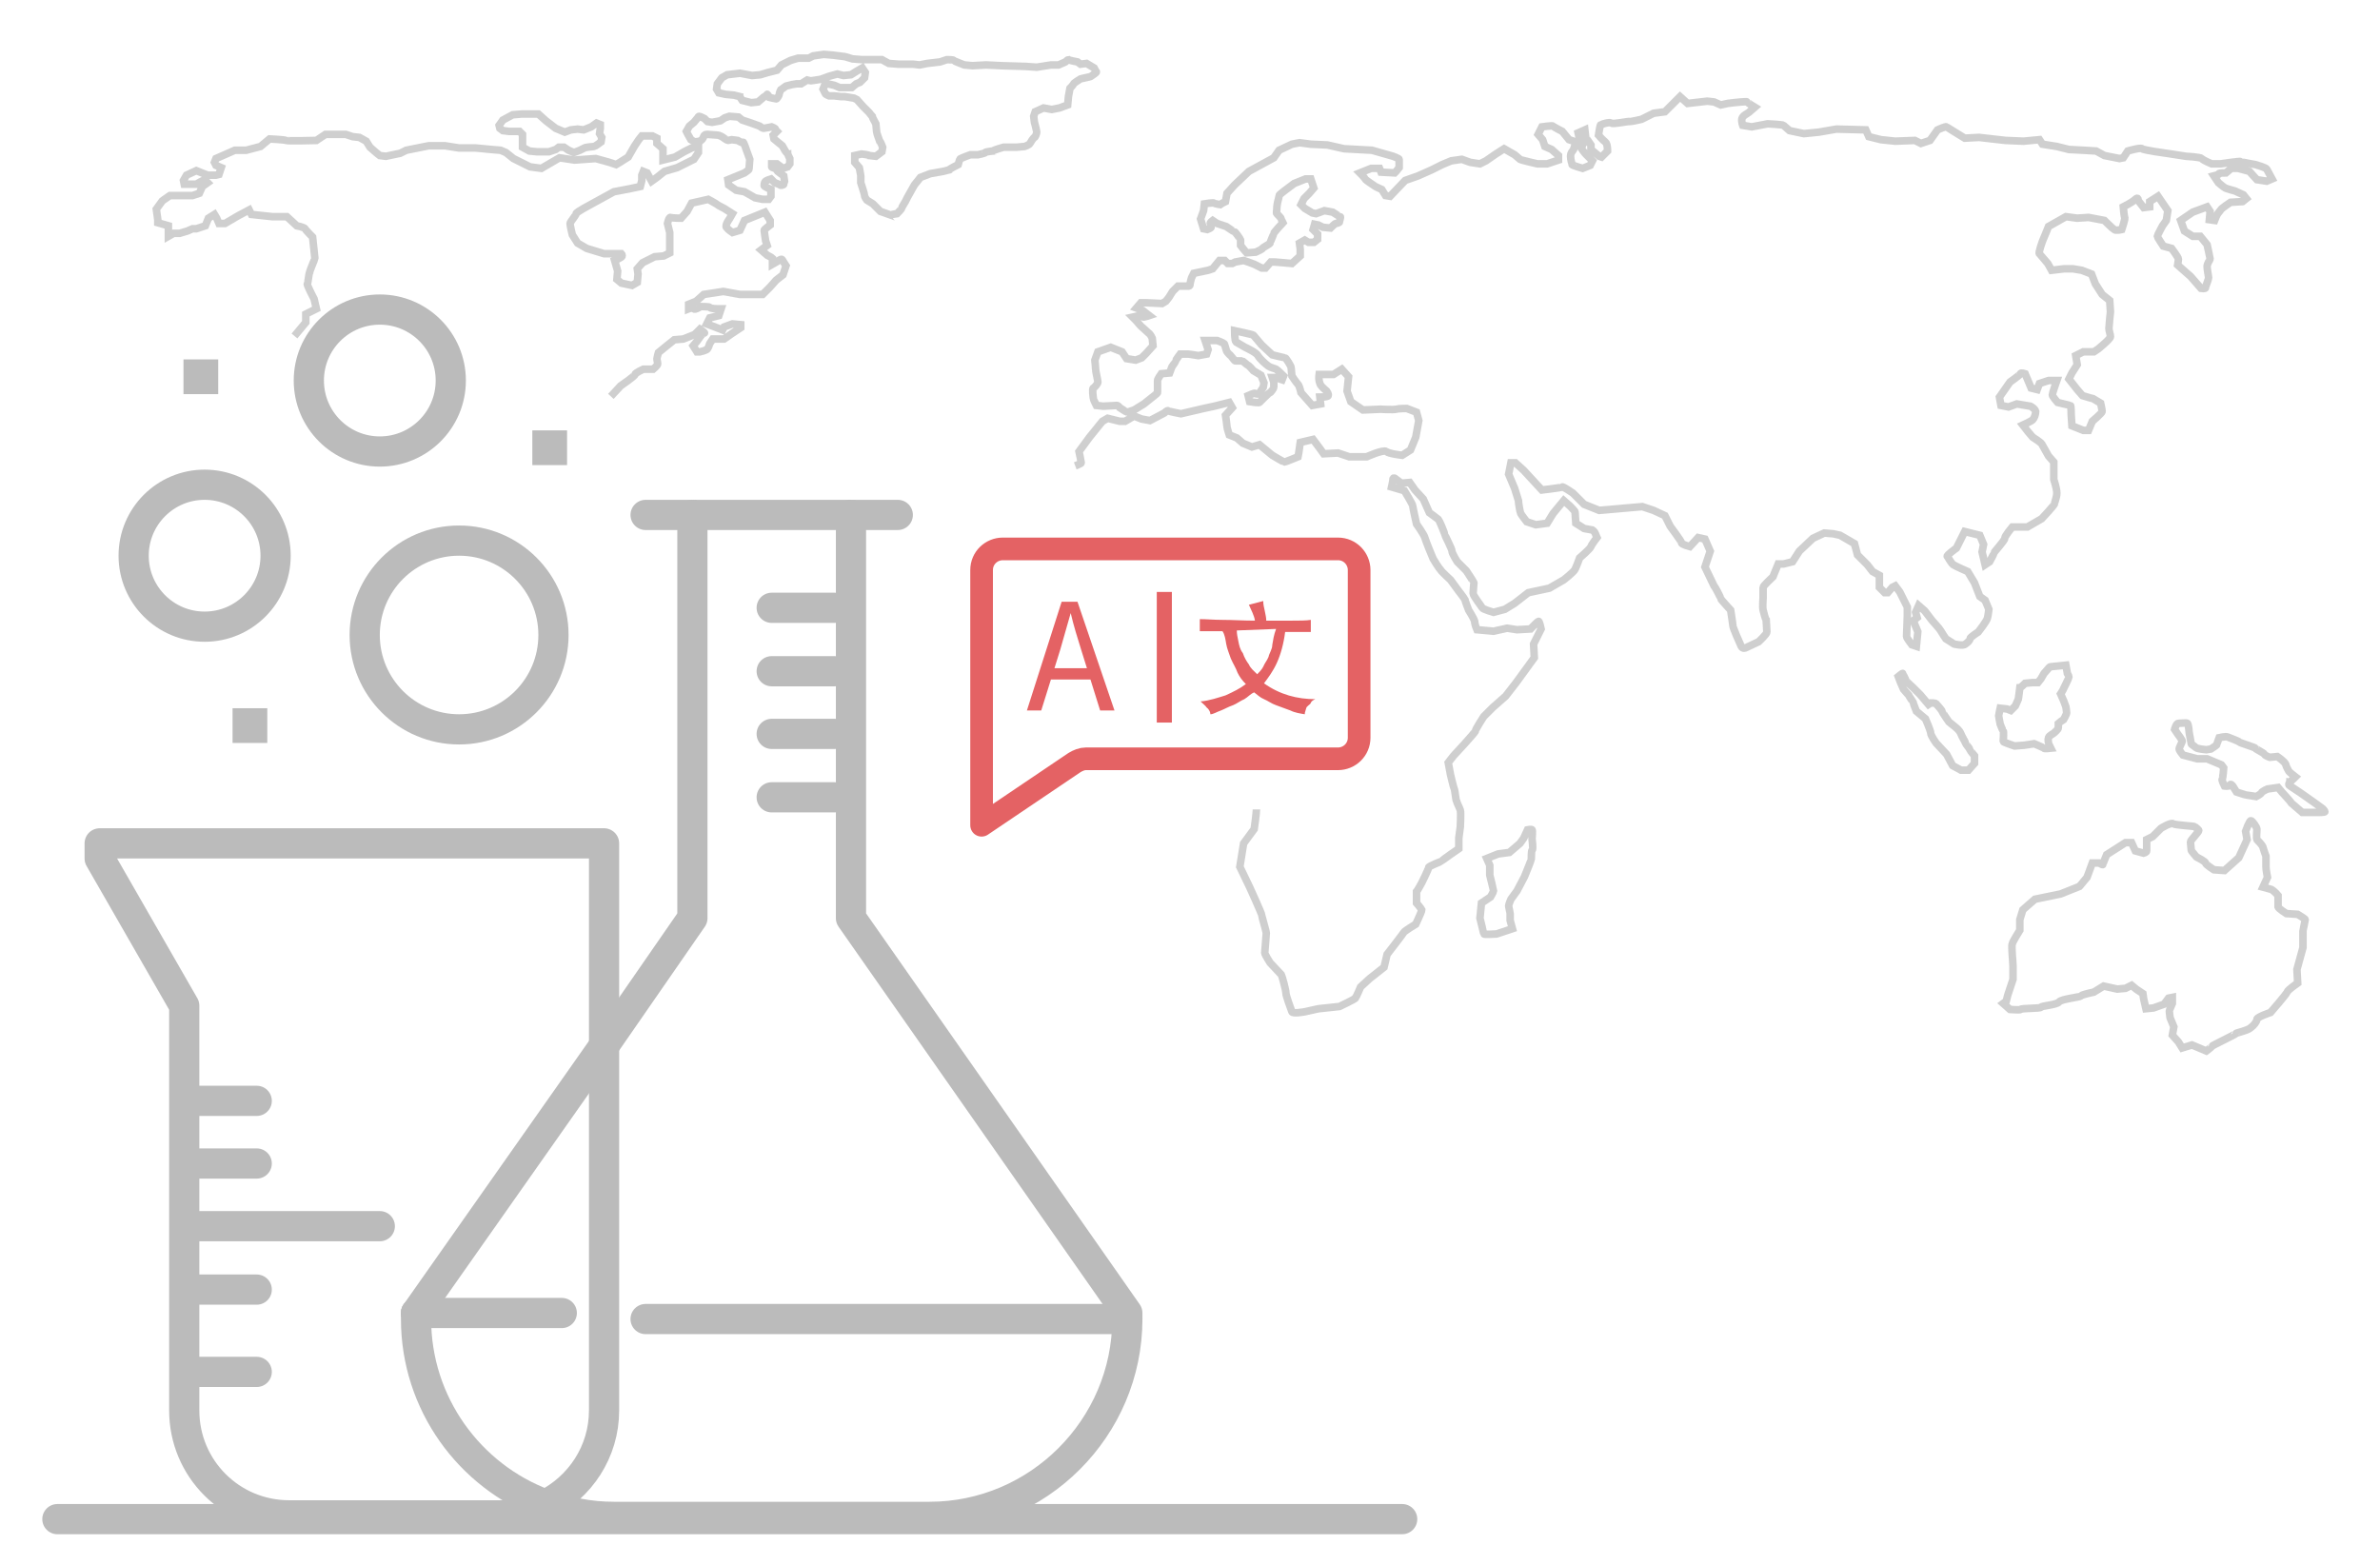<?xml version="1.0" encoding="utf-8"?>
<!-- Generator: Adobe Illustrator 21.1.0, SVG Export Plug-In . SVG Version: 6.00 Build 0)  -->
<svg version="1.1" id="Layer_1" xmlns="http://www.w3.org/2000/svg" xmlns:xlink="http://www.w3.org/1999/xlink" x="0px" y="0px"
	 viewBox="0 0 315.2 207.3" style="enable-background:new 0 0 315.2 207.3;" xml:space="preserve">
<style type="text/css">
	.st0{fill:none;stroke:#E46264;stroke-width:3;stroke-linecap:round;stroke-linejoin:round;stroke-miterlimit:10;}
	.st1{fill:none;stroke:#BBBBBB;stroke-width:4;stroke-linecap:round;stroke-linejoin:round;stroke-miterlimit:10;}
	.st2{fill:#BBBBBB;}
	.st3{opacity:0.7;}
	.st4{fill:none;stroke:#BBBBBB;stroke-miterlimit:10;}
	.st5{fill:#E46264;}
	.st6{fill:none;stroke:#E46264;stroke-width:2;stroke-miterlimit:10;}
</style>
<g>
	<g>
		<g>
			<path class="st0" d="M132.8,72.7c-1.5,0-2.8,1.2-2.8,2.8v33.8l12.3-8.3c0.5-0.3,1-0.5,1.5-0.5h33.4c1.5,0,2.8-1.2,2.8-2.8V75.5
				c0-1.5-1.2-2.8-2.8-2.8H132.8z"/>
		</g>
		<line class="st1" x1="102.2" y1="80.5" x2="110.5" y2="80.5"/>
		<line class="st1" x1="102.2" y1="88.9" x2="110.5" y2="88.9"/>
		<line class="st1" x1="102.2" y1="97.2" x2="110.5" y2="97.2"/>
		<line class="st1" x1="102.2" y1="105.6" x2="110.5" y2="105.6"/>
		<g>
			<path class="st1" d="M80,138.5v48.3c0,5.5-3.2,10.2-7.8,12.5"/>
			<path class="st1" d="M80,138.5v-26.8H13.2v2l11.2,19.5v53.6c0,7.7,6.2,13.9,13.9,13.9h27.8c2.2,0,4.3-0.5,6.1-1.4"/>
			<path class="st1" d="M149.3,174.7c0,14.4-11.8,26.2-26.2,26.2H81.3c-3.2,0-6.3-0.6-9.1-1.7"/>
			<line class="st1" x1="80" y1="138.5" x2="55.1" y2="173.9"/>
			<polyline class="st1" points="80,138.5 91.7,121.6 91.7,68.2 			"/>
			<path class="st1" d="M55.1,173.9v0.8c0,11.2,7.1,20.8,17,24.5"/>
			<polyline class="st1" points="149.3,174.7 149.3,173.9 112.7,121.6 112.7,68.2 			"/>
			<line class="st1" x1="91.7" y1="68.2" x2="112.7" y2="68.2"/>
			<line class="st1" x1="91.7" y1="68.2" x2="85.5" y2="68.2"/>
			<line class="st1" x1="112.7" y1="68.2" x2="118.9" y2="68.2"/>
			<line class="st1" x1="25.7" y1="145.8" x2="34" y2="145.8"/>
			<line class="st1" x1="34" y1="154.1" x2="25.7" y2="154.1"/>
			<line class="st1" x1="25.7" y1="162.4" x2="50.3" y2="162.4"/>
			<line class="st1" x1="34" y1="170.8" x2="25.7" y2="170.8"/>
			<line class="st1" x1="34" y1="181.7" x2="25.7" y2="181.7"/>
			<line class="st1" x1="185.7" y1="201.2" x2="7.6" y2="201.2"/>
			<line class="st1" x1="55.1" y1="173.9" x2="74.4" y2="173.9"/>
			<line class="st1" x1="85.5" y1="174.7" x2="149.3" y2="174.7"/>
		</g>
		<circle class="st1" cx="50.3" cy="50.4" r="9.4"/>
		<circle class="st1" cx="27.1" cy="73.6" r="9.4"/>
		<circle class="st1" cx="60.8" cy="84.1" r="12.5"/>
		<g>
			<rect x="24.3" y="47.6" class="st2" width="4.6" height="4.6"/>
		</g>
		<g>
			<rect x="70.5" y="57" class="st2" width="4.6" height="4.6"/>
		</g>
		<g>
			<rect x="30.8" y="93.8" class="st2" width="4.6" height="4.6"/>
		</g>
	</g>
	<g class="st3">
		<path class="st4" d="M39,44.5l1.5-1.8v-1.1l1.4-0.7l-0.3-1.3c0,0-1-1.9-0.9-2s0.2-1.4,0.3-1.5c0-0.2,0.7-1.8,0.7-1.9
			c0-0.1-0.3-2.8-0.3-2.8s-0.9-0.9-1-1.1s-1.1-0.4-1.1-0.4L38,28.7h-1.9l-2.8-0.3L33,27.8l-1.5,0.8l-1.7,1H29l-0.3-0.7l-0.3-0.5
			l-0.8,0.5l-0.4,1L26,30.3h-0.5l-0.7,0.3l-1,0.3H23l-0.7,0.4v-0.4v-0.7v-0.3l-1.4-0.4v-0.4l-0.2-1.4l0.8-1.1l1-0.7H24h1.5l0.9-0.3
			l0.4-0.9l0.7-0.5l-0.4-0.4l-0.6,0.3L26,24.4h-1.6l-0.1-0.5l0.4-0.7l1.3-0.6l1.5,0.6h1.1l0.4-0.1l0.3-0.9l-0.7-0.3l-0.2-0.4
			l0.2-0.5l2.5-1.1h1.5l1.9-0.5l1.2-1c0,0,2,0.1,2.2,0.2c0.1,0.1,4,0,4,0l1.2-0.8h1.5h1.2l0.9,0.3l0.9,0.1l0.9,0.5l0.5,0.8l0.8,0.7
			l0.5,0.4l0.8,0.1l1.9-0.4l0.8-0.4l3-0.6h2.1l1.9,0.3H63l2.1,0.2l1.2,0.1l0.7,0.3l1,0.8l1,0.5l1.2,0.6l1.5,0.2l2.4-1.4l2,0.3
			l2.8-0.2l1.8,0.5l0.9,0.3l0.5-0.3l1.1-0.7l0.8-1.4l0.6-0.9L85,18h1.4l0.6,0.3V19l0.8,0.7v0.6v0.9l1.6-0.4l1.2-0.7l1-0.5l0.9-0.3
			v0.9l-0.6,0.9l-2.2,1.1L88,22.7l-1,0.8L86.3,24l-0.6-1.1l-0.5-0.2L85,23.2v0.7l-0.2,0.8L83.4,25l-2.1,0.4l-3.1,1.7
			c0,0-1.9,1-1.9,1.2s-0.8,1.1-0.8,1.3c0,0.3,0.3,1.5,0.3,1.5l0.7,1.1l1.2,0.7l2.3,0.7h1.5h0.8c0,0,0.1,0.1,0.1,0.3s-1,0.6-1,0.6
			l0.4,1.4L81.7,37l0.6,0.5l1.4,0.3l0.7-0.4l0.1-1.1l-0.1-0.7l0.7-0.8l1.6-0.8l1.2-0.1l0.8-0.4v-1.4v-1.3l-0.3-1.2
			c0,0,0.2-0.9,0.4-0.8c0.3,0.1,1.4,0.1,1.4,0.1L91,28l0.6-1.1l2.2-0.5c0,0,1.1,0.6,1.2,0.7s0.9,0.5,0.9,0.5l1.1,0.7L96.6,29
			c0,0-0.6,0.8-0.4,1.1c0.2,0.3,0.8,0.7,0.8,0.7l1-0.3l0.6-1.3l2.7-1.1l0.7,1.1v0.6c0,0-0.8,0.6-0.8,0.7s0.2,1.4,0.2,1.4l0.2,0.6
			l-0.8,0.6l0.8,0.7c0,0,0.6,0.3,0.7,0.4c0,0.1,0,0.8,0,0.8l0.7-0.4c0,0,0.5-0.4,0.6-0.2s0.5,0.8,0.5,0.8l-0.4,1.2l-0.9,0.7L102,38
			l-1,1h-3l-2.2-0.4L93.2,39l-1,0.9l-1,0.4v0.6c0,0,0.5-0.2,0.7,0c0.1,0.2,0.9-0.3,0.9-0.3s1.1,0,1.2,0.1c0.1,0.2,1,0.2,1,0.2h0.5
			l-0.3,0.9L94,42.1l-0.4,0.8l0.8,0.3l1.3,0.5l0.2-0.4l1.1-0.4l1.1,0.1v0.4l-1.2,0.8l-1,0.7h-1.1h-0.4L94,45.5c0,0-0.2,0.6-0.3,0.7
			c-0.1,0.2-1,0.4-1,0.4h-0.4l-0.5-0.8l0.5-0.6l0.5-0.7c0,0,0.4-0.5,0.5-0.4c0.1,0-0.6-0.5-0.6-0.5L92,44.3l-1.5,0.6L89.3,45l-1,0.8
			l-1.1,0.9c0,0-0.2,0.7-0.2,0.8c0,0.2,0.1,0.5,0.1,0.7s-0.6,0.7-0.6,0.7h-1.3c0,0-1.1,0.5-1.1,0.7s-1.9,1.5-1.9,1.5l-1.3,1.4"/>
		<path class="st4" d="M75.3,19.9l-0.6-0.4H74l-0.4,0.3l-0.9,0.3c-0.1,0-1.6,0-1.6,0l-1-0.1l-0.9-0.5c0,0,0-0.8,0-0.9s0-0.8,0-0.8
			l-0.4-0.4h-1.4l-0.8-0.1L66.2,17l-0.1-0.4l0.5-0.7l1.3-0.7l1.2-0.1h1.2h1l1,0.9l1.3,1l1.2,0.5l0.8-0.3l0.9-0.1l0.8,0.1l1-0.4
			l0.7-0.5l0.5,0.2V17l-0.1,0.7l0.3,0.5l-0.1,0.6c0,0-0.8,0.6-0.9,0.6s-1.2,0.1-1.3,0.2c0,0-0.4,0.2-0.6,0.3S76,20.2,76,20.2
			L75.3,19.9z"/>
		<path class="st4" d="M97.7,18.6l-0.8-0.1c0,0-0.4,0.1-0.5,0.1s-0.8-0.5-0.8-0.5s-0.4-0.2-0.5-0.2s-1.4-0.1-1.4-0.1s-0.3,0-0.4,0.1
			s-0.1,0.2-0.2,0.4c-0.1,0.2-0.4,0.4-0.4,0.4L92,18.8l-0.5-0.3l-0.4-0.7l-0.2-0.4l0.4-0.7l0.6-0.5l0.5-0.6c0,0,0.1-0.2,0.2-0.2
			s0.7,0.3,0.7,0.3l0.4,0.4l0.6,0.1l1.1-0.2l0.6-0.4l0.6-0.2l1.2,0.1l0.5,0.4l1.2,0.4l1.1,0.4c0,0,0.4,0.3,0.5,0.3s1.1-0.2,1.1-0.2
			s0.5,0.2,0.5,0.3s0.2,0.3,0.2,0.3l-0.5,0.5l0.1,0.5l0.6,0.5l0.5,0.4L104,20c0,0,0.2,0.3,0.3,0.3c0,0.1,0.3,0.7,0.3,0.7v0.7
			l-0.3,0.4l-0.6,0.2l-0.8-0.6h-0.7v0.4c0,0.1,0.5,0.2,0.5,0.2l0.3,0.4l0.4,0.3l0.4,0.3l0.1,0.7c0,0-0.1,0.3-0.1,0.4
			s-0.4,0.2-0.5,0.1s-0.7-0.3-0.7-0.3l-0.5-0.5c0,0-0.7,0.2-0.8,0.4c-0.1,0.2-0.1,0.4-0.1,0.5s0.9,0.5,0.9,0.5v0.5V26l-0.3,0.4H101
			l-1-0.2l-1.4-0.8l-1.1-0.2l-1-0.7l-0.1-0.7l2.2-0.9c0,0,0.6-0.4,0.6-0.5s0.1-1.3,0.1-1.3L98.9,20c0,0-0.4-1.2-0.5-1.2
			C98.5,19.1,97.7,18.6,97.7,18.6z"/>
		<path class="st4" d="M104.9,11.2l-0.8,0.2l-0.7,0.5c0,0-0.2,0.4-0.2,0.6c0,0.1-0.3,0.6-0.4,0.6s-0.9-0.2-0.9-0.2s-0.3-0.5-0.3-0.4
			s-0.5,0.4-0.5,0.4l-0.7,0.6l-0.9,0.1l-1.2-0.3c0,0-0.3-0.4-0.3-0.5l-0.8-0.2l-1.1-0.1l-0.9-0.2l-0.3-0.5l0.1-0.7l0.6-0.8l0.7-0.4
			L98,9.7l1.6,0.3l1.1-0.1l1-0.3l1.2-0.3l0.6-0.7l1.2-0.6l1-0.3h1.4l0.6-0.3l1.4-0.2l1.2,0.1l1.6,0.2l1,0.3l1.3,0.1h2.6l0.9,0.5
			l1.3,0.1h1.9l0.9,0.1l1-0.2l1.7-0.2l0.9-0.3c0,0,0.9,0,0.9,0.1c0.1,0.1,0.9,0.4,0.9,0.4l0.5,0.2l1.1,0.1l1.8-0.1l2,0.1l3.3,0.1
			l1.4,0.1l1.9-0.3h1l0.9-0.4c0,0,0.3-0.3,0.4-0.3c0.1,0.1,1.2,0.3,1.2,0.3l0.4,0.3l0.8-0.1l1,0.6c0,0,0.2,0.4,0.3,0.5
			s-0.6,0.5-0.7,0.6c-0.1,0.1-1.4,0.3-1.5,0.4c-0.1,0.1-0.8,0.5-0.8,0.6c-0.1,0.2-0.5,0.6-0.5,0.6l-0.2,1.1l-0.1,1.1l-1.1,0.4
			l-1,0.2l-1.1-0.2l-1.1,0.5l-0.2,0.6c0,0,0.1,0.7,0.1,0.8c0,0,0.3,1.1,0.3,1.3c0,0.2-0.2,0.7-0.3,0.7s-0.5,0.6-0.6,0.8
			c-0.1,0.2-0.7,0.4-0.7,0.4l-1.1,0.1h-1.7c0,0-1.4,0.4-1.4,0.5c0,0-1,0.1-1,0.2s-1,0.3-1,0.3h-1c0,0-1.4,0.5-1.4,0.6l-0.2,0.7
			c0,0-1.2,0.6-1.2,0.7l-0.8,0.2l-1.7,0.3l-1.3,0.5l-0.8,1l-0.9,1.6l-0.3,0.6c0,0-0.5,0.8-0.5,0.9s-0.6,0.7-0.6,0.7
			s-0.8,0.1-0.8,0.2l-1.4-0.5l-1-1l-0.8-0.5c0,0-0.3-0.4-0.3-0.6s-0.5-1.7-0.5-1.7v-0.9c0-0.1-0.2-1.1-0.2-1.1l-0.6-0.7v-0.9
			l0.9-0.2c0,0,1,0.1,1,0.2l0.9,0.1l0.8-0.6l0.1-0.6c0,0-0.3-0.8-0.4-0.8c0,0-0.4-1.1-0.4-1.2l-0.1-1.1c0,0-0.5-0.9-0.5-1
			c-0.1-0.1-0.4-0.5-0.4-0.5l-0.8-0.8l-0.8-0.9l-0.4-0.2l-1.2-0.2h-0.5l-0.9-0.1h-0.7c0,0-0.5-0.2-0.5-0.3l-0.3-0.6l0.2-0.5l0.4-0.2
			l0.9,0.2l0.7,0.3h1.6l0.6-0.5l0.5-0.2l0.6-0.6l0.1-0.7L114.2,9l-0.7,0.4l-0.8,0.5l-1,0.1l-0.8-0.2l-1.1,0.3l-1.1,0.4
			c0,0-1.2,0.2-1.3,0.2s-0.5-0.1-0.5-0.1l-0.8,0.5h-0.6L104.9,11.2z"/>
		<path class="st4" d="M142.4,61.7c0,0,0.8-0.3,0.8-0.4c0-0.1-0.3-1.5-0.3-1.5l1.4-1.9l1.7-2.1l0.7-0.4l1.6,0.4h0.7l1.2-0.7l1,0.4
			l1.1,0.2l1.9-1c0,0,0.4-0.4,0.5-0.3s1.7,0.4,1.7,0.4l3-0.7l1.4-0.3l2-0.5l0.4,0.7l-0.9,1c0,0,0.2,1.3,0.2,1.5s0.3,1.1,0.3,1.1
			l1,0.4l0.8,0.7l1.2,0.5l1-0.3l1.7,1.4c0,0,1.5,0.9,1.6,0.9s1.8-0.7,1.8-0.7L172,60l0.2-1.4l1.7-0.4l0.9,1.2l0.5,0.7l1.9-0.1
			l1.5,0.5h2.3c0,0,2.2-1,2.6-0.7c0.3,0.3,2.1,0.5,2.1,0.5l1.1-0.7l0.7-1.7l0.4-2.2l-0.3-1.1l-1.3-0.5c0,0-1.1,0-1.4,0.1
			c-0.3,0.1-2,0-2.1,0s-2.3,0.1-2.3,0.1l-1.6-1.1l-0.5-1.4l0.2-1.9l-0.9-1l-1.1,0.7h-1.9c-0.1,0.8,0.1,1.2,0.2,1.4
			c0.1,0.2,0.8,0.8,0.8,0.8s0.3,0.4,0.2,0.6c0,0.2-1.1,0.2-1.1,0.2l0.1,0.9l-1.1,0.2l-1.5-1.7c0,0-0.2-0.9-0.4-1.1s-0.8-1.1-0.8-1.1
			s-0.1-0.9-0.1-1.1s-0.7-1.3-0.8-1.3s-1.7-0.4-1.7-0.4l-1.4-1.3c0,0-1-1.2-1.1-1.3s-2.5-0.6-2.5-0.6s0,1.3,0.2,1.5
			c0.2,0.1,1,0.6,1.2,0.7c0.2,0.1,1.5,0.7,1.7,1.1c0.2,0.4,1.1,1.2,1.4,1.4s0.8,0.3,1,0.4s1,0.9,1,0.9l-0.2,0.5l-0.9-0.3h-0.4
			c0,0,0.2,0.6,0.2,0.7c0,0.1,0,0.5,0,0.6s-0.4,0.7-0.5,0.7s-0.8,0.7-0.9,0.8s-0.4,0.4-0.5,0.5s-1.3-0.1-1.3-0.1l-0.2-0.8
			c0,0,0.9-0.4,0.9-0.3c0.1,0.1,0.5,0.1,0.5,0.1l0.6-0.9l0.1-0.6l-0.4-1l-1-0.6c0,0-0.6-0.7-0.7-0.7c-0.2-0.1-0.7-0.6-0.8-0.6
			s-0.8,0-0.9,0s-0.5-0.6-0.6-0.7c-0.1,0-0.4-0.4-0.5-0.5s-0.3-1.1-0.4-1.1c-0.1-0.1-0.9-0.4-0.9-0.4h-1.6l0.4,1.2l-0.2,0.6
			l-1.1,0.2c0,0-1.2-0.2-1.3-0.2s-1.1,0-1.1,0s-0.6,0.8-0.6,0.9c0,0.1-0.5,0.8-0.5,0.8l-0.3,0.8l-1.1,0.1c0,0-0.5,0.7-0.5,0.9
			s0,1.1,0,1.1s0,0.4,0,0.5s-0.8,0.7-0.8,0.7l-1,0.8l-1.3,0.8l-0.9,0.3c-0.1,0-1-0.6-1-0.6s-0.2-0.3-0.4-0.3s-1.8,0.1-1.8,0.1
			l-0.9-0.1c0,0-0.4-0.8-0.4-0.9s-0.2-1.3,0-1.4c0.2-0.1,0.6-0.6,0.6-0.8s-0.3-1.4-0.3-1.7s-0.1-1.2-0.1-1.2l0.4-1.1l1.7-0.6
			l1.5,0.6l0.6,0.9l1.2,0.2l0.8-0.3l0.6-0.6l0.9-1l-0.1-1c0,0-0.2-0.5-0.5-0.7c-0.3-0.3-0.9-0.8-1-0.9c-0.1-0.1-0.6-0.7-0.7-0.8
			c-0.1-0.1-0.4-0.4-0.4-0.4l0.9-0.2c0,0,0.5,0.2,0.6,0.2s0.7-0.2,0.7-0.2l-0.9-0.7l-0.8-0.3l0.6-0.7c0,0,0.6,0,0.7,0
			c0.2,0,2.1,0.1,2.1,0.1l0.5-0.3l0.4-0.5l0.5-0.8l0.7-0.7h0.7h0.7c0,0,0.2,0,0.2-0.2s0.2-0.9,0.2-0.9l0.3-0.6l1.9-0.4l0.6-0.2
			l0.9-1.1h0.7l0.4,0.4h0.6l0.4-0.2l1.1-0.2l0.6,0.2l0.8,0.3l1,0.5h0.5l0.7-0.8h0.5l1.2,0.1l1.1,0.1l1.1-1c0,0,0-0.8,0-0.9
			s-0.1-0.8-0.1-0.8l0.7-0.4l0.5,0.3h0.7l0.5-0.4V31l-0.6-0.6l0.2-0.7l0.5,0.1l0.6,0.3l1,0.1c0,0,0.6-0.6,0.7-0.6s0.5-0.1,0.5-0.2
			s0.2-0.7,0.1-0.7s-1-0.6-1-0.6l-1.1-0.2l-1.1,0.4l-0.5-0.1l-1-0.6l-0.5-0.5l0.4-0.8l0.7-0.7l0.6-0.7l-0.4-1.2h-0.7l-1.5,0.6
			l-1.2,0.9c0,0-0.8,0.6-0.8,0.7c0,0.2-0.2,0.9-0.2,0.9s-0.1,0.5-0.1,0.8s-0.1,0.6,0,0.7s0.6,0.6,0.6,0.7s0.2,0.5,0.2,0.5
			s-1.2,1.3-1.2,1.4s-0.5,1.2-0.5,1.3s-1,0.6-1,0.7s-0.9,0.5-0.9,0.5s-1.1,0.1-1.2,0.1c-0.1-0.1-0.8-1-0.8-1s0-0.6,0-0.7
			s-0.7-1.1-0.8-1.1s-1.1-0.7-1.1-0.7l-1.2-0.4l-0.6-0.4c0,0-0.4,0.3-0.3,0.4c0,0.1,0.1,0.4,0.1,0.5s-0.5,0.3-0.5,0.3l-0.5-0.1
			L159,29l0.4-1.1l0.1-0.9c0,0,1.2-0.2,1.3-0.1s0.8,0.2,0.8,0.2l0.3-0.2l0.4-0.2l0.2-1.1l1-1.1l1.9-1.8l3.3-1.8l0.7-1l1.7-0.8l1-0.2
			l1.5,0.2l2.2,0.1l2.2,0.5l3.7,0.2l2.8,0.8c0,0,0.8,0.3,0.8,0.4s0,1.1,0,1.1l-0.4,0.5l-0.2,0.2l-1.8-0.1l-0.2-0.5
			c-0.1,0-1.1,0-1.1,0l-1.5,0.6c0,0,0.6,0.6,0.7,0.8c0.1,0.2,1.1,0.8,1.2,0.9c0.1,0.1,1,0.5,1,0.5l0.5,0.8l0.6,0.1l2-2.1l1.7-0.6
			l1.8-0.8l1.4-0.7l1.2-0.5l1.4-0.2l1.1,0.4l1.3,0.2l0.8-0.4l1.3-0.9l1.1-0.7l1.4,0.8c0,0,0.6,0.5,0.7,0.6s2.3,0.6,2.3,0.6h1.3
			l1.5-0.5v-0.6l-0.9-0.8l-0.9-0.4l-0.3-0.9l-0.6-0.7l0.5-1c0,0,1.4-0.2,1.5-0.1c0,0.1,1.2,0.7,1.2,0.7l0.9,1.1l0.9,0.3
			c0,0-0.2,0.7-0.3,1c-0.1,0.2-0.4,0.4-0.4,0.9s0.2,1,0.2,1.1s1.4,0.5,1.4,0.5l1-0.4l0.3-0.6c0,0-0.8-0.8-0.9-0.9
			c-0.2-0.2-0.6-0.8-0.6-0.8l0.2-0.4l-0.4-0.7l-0.2-0.9l0.9-0.4c0,0,0.1,0.8,0.1,0.9s0.7,1.1,0.7,1.1v0.6l1.1,0.9l0.3,0.1l0.8-0.8
			c0,0,0-1-0.3-1.2s-0.9-0.9-0.9-0.9s0.2-1.4,0.3-1.4s1.1-0.4,1.4-0.2c0.3,0.2,2.3-0.3,2.5-0.2c0.2,0,1.5-0.3,1.5-0.3L219,15
			l1.5-0.2l2-2l1,0.9l2.6-0.3l0.9,0.1l0.9,0.4l0.9-0.2l0.8-0.1c0,0,1.8-0.2,1.8-0.1c0,0.1,1,0.7,1,0.7s-0.7,0.6-0.8,0.7
			s-0.8,0.4-0.9,0.8c-0.1,0.4,0.1,0.9,0.1,0.9l1.2,0.2l2.1-0.4c0,0,2,0.1,2.1,0.2s0.8,0.7,0.8,0.7l1.9,0.4l2-0.2l2.3-0.4l3.9,0.1
			l0.4,0.9l1.6,0.4l1.9,0.2l2.6-0.1l0.8,0.4l1.2-0.4l1-1.4c0,0,1.1-0.5,1.2-0.4s2.4,1.5,2.4,1.5l1.9-0.1l3.5,0.4l2.4,0.1l2.1-0.2
			l0.4,0.6l1.9,0.3l1.6,0.4l1.9,0.1l1.7,0.1l1.1,0.6l2,0.4l0.5-0.1l0.6-0.9c0,0,1.7-0.5,1.9-0.3c0.2,0.2,3.2,0.6,3.2,0.6l2.6,0.4
			c0,0,1.9,0.1,2.1,0.3c0.1,0.2,1.3,0.7,1.3,0.7h1.2c0,0,2.6-0.4,2.7-0.3s1.9,0.4,1.9,0.4s1.4,0.4,1.5,0.6s0.7,1.3,0.7,1.3l-0.7,0.3
			l-1.3-0.2l-1-1.1l-1.5-0.4h-0.9l-0.7,0.6c0,0-1,0-0.9,0.1s-0.7,0.3-0.7,0.3l0.6,0.9c0,0,0.7,0.6,0.9,0.7s1.3,0.4,1.3,0.4l1.1,0.5
			l0.4,0.5l-0.5,0.4l-1.6,0.1c0,0-1.2,0.8-1.3,1s-0.4,0.4-0.6,0.9s-0.2,0.5-0.2,0.5l-0.7-0.1l0.1-1.1l-0.4-0.6l-1.9,0.7l-1.6,1.1
			l0.5,1.4l1.1,0.7h1l0.9,1.1c0,0,0.4,1.8,0.4,1.9s-0.4,0.6-0.4,1s0.2,1.3,0.2,1.5s-0.4,1.1-0.4,1.3s-0.6,0.1-0.6,0.1l-1.4-1.6
			l-0.8-0.7l-0.9-0.8c0,0,0.1-0.6,0.1-0.8s-0.9-1.4-0.9-1.4l-1.1-0.3c0,0-0.8-1.2-0.8-1.3s0.7-1.4,0.7-1.4l0.5-0.7l0.2-1.3l-1.3-1.9
			l-1.1,0.7v0.7l-0.8,0.1l-0.7-0.9c0,0,0-0.6-0.4-0.2s-1.6,1-1.6,1s0.1,1.2,0.2,1.5c0,0.3-0.4,1.5-0.4,1.5s-0.8,0.2-1,0
			c-0.2-0.1-1.3-1.2-1.3-1.2l-2.1-0.4l-1.5,0.1l-1.5-0.2l-2.3,1.3c0,0-0.6,1.5-0.7,1.7s-0.7,1.9-0.5,1.9c0.1,0.1,1.1,1.3,1.1,1.3
			l0.5,0.9l1.7-0.2h1.1l1.2,0.2l1.3,0.5l0.5,1.3l0.9,1.4l1,0.8l0.1,1.5c0,0-0.2,1.9-0.2,2.2s0.2,0.8,0.2,1.1s-1.6,1.6-1.6,1.6
			l-0.6,0.4h-1.4l-1,0.5l0.2,1.2l-0.7,1.1l-0.4,0.8l1.1,1.4l0.7,0.8l1,0.3l0.4,0.1l1,0.6c0,0,0.2,0.9,0.2,1.1c0,0.2-1.3,1.3-1.3,1.3
			l-0.5,1.2h-0.7l-1.5-0.6c0,0-0.1-1.4-0.1-1.5s0-1.2-0.1-1.2s-1.7-0.4-1.7-0.4s-0.7-0.8-0.7-1s0.6-1.9,0.6-1.9h-1.1l-1.2,0.4
			l-0.3,0.8l-0.8-0.2l-0.8-1.9c0,0-0.6-0.2-0.6,0c0,0.1-1.4,1.1-1.4,1.1l-1.4,2l0.2,1.1l1,0.2l1.1-0.4l1.8,0.3c0,0,0.6,0.3,0.7,0.7
			c0,0.4-0.2,0.9-0.4,1.1s-1.3,0.7-1.3,0.7l0.7,0.9l0.6,0.7c0,0,1.1,0.7,1.2,0.9s0.9,1.6,0.9,1.6l0.7,0.8v2.3c0,0,0.4,1.2,0.4,1.8
			s-0.3,1.2-0.3,1.4s-1.7,2-1.7,2l-1.9,1.1h-2c0,0-1,1.2-1,1.5s-1.4,1.8-1.4,1.9s-0.6,1.2-0.6,1.2l-0.6,0.4l-0.4-1.7l0.2-1l-0.5-1.2
			l-2-0.5l-1.1,2.2c0,0-1.4,1-1.2,1.1c0.1,0.1,0.5,0.9,0.8,1.1s1.9,0.9,1.9,0.9l0.9,1.5l0.7,1.8l0.7,0.5l0.5,1.2
			c0,0-0.1,0.9-0.2,1.2c-0.1,0.4-1.2,1.8-1.2,1.8s-1.1,0.7-1.1,0.9c0,0.2-0.3,0.5-0.6,0.7c-0.3,0.3-1.5,0-1.5,0l-1.1-0.7
			c0,0-0.6-0.9-0.7-1.1s-1.1-1.3-1.1-1.3l-1-1.3l-0.8-0.7l-0.4,0.9l0.2,0.7l-0.5,0.4c0,0,0.5,1.3,0.6,1.5c0,0.1-0.1,0.9-0.1,0.9
			l-0.1,1l-0.6-0.2c0,0-0.7-0.9-0.7-1.1c0-0.3,0.1-2.6,0.1-2.7s0-1.2,0-1.2l-0.6-1.2l-0.4-0.8l-0.6-0.8l-0.4,0.2l-0.6,0.7h-0.4
			l-0.7-0.7v-1.6l-0.9-0.5l-0.7-0.9l-1.3-1.3l-0.4-1.5l-1.9-1.1l-0.9-0.2l-1.2-0.1l-1.5,0.7l-1.8,1.7l-0.9,1.4l-1.2,0.3h-0.7
			l-0.7,1.7c0,0-1.3,1.2-1.3,1.4c0,0.1,0,1.4,0,1.4s-0.1,1.2,0,1.6s0.3,1.2,0.4,1.3c0,0.1,0.1,1.3,0.1,1.6s-1.1,1.3-1.1,1.3
			l-1.7,0.8c0,0-0.4,0.2-0.6-0.2s-1.1-2.5-1.1-2.7s-0.3-2.1-0.3-2.1s-1.3-1.4-1.3-1.5s-0.7-1.5-0.9-1.7c-0.1-0.2-1.2-2.5-1.2-2.5
			l0.7-2.1l-0.7-1.6l-0.9-0.2l-1.1,1.2c0,0-1.1-0.3-1.1-0.5s-1.5-2.2-1.5-2.2l-0.7-1.4l-1.5-0.7l-1.5-0.5l-5.7,0.5l-2-0.8l-1.5-1.5
			c0,0-1.3-0.9-1.4-0.8c-0.1,0.1-2.7,0.4-2.7,0.4l-2.4-2.6l-1.1-1h-0.6l-0.3,1.5l0.8,1.9c0,0,0.4,1.3,0.5,1.6c0,0.3,0.2,1.5,0.3,1.7
			s0.8,1.1,0.8,1.1l1.2,0.4l1.5-0.2l0.8-1.3l1.4-1.7l0.8,0.7c0,0,0.7,0.7,0.7,0.8c0,0.2,0.1,1.5,0.1,1.5l1.1,0.7l1.1,0.2
			c0,0,0.3,0.2,0.4,0.5s0.2,0.5,0.2,0.5s-0.7,0.9-0.8,1.2c-0.1,0.3-1.5,1.5-1.5,1.5s-0.4,1.1-0.6,1.5c-0.2,0.4-1.5,1.4-1.5,1.4
			l-1.9,1.1l-2.8,0.6l-1.8,1.4l-1.3,0.8l-1.5,0.4c0,0-1.4-0.4-1.5-0.6s-1.2-1.6-1.2-1.9s0.1-1.3,0.1-1.4s-1-1.6-1-1.6l-1.2-1.2
			c0,0-0.7-1.1-0.7-1.4s-1-2.2-1-2.3c0-0.2-0.7-1.8-0.8-1.9s-1.2-0.9-1.2-0.9l-0.8-1.8l-1.1-1.2l-0.7-1l-1.1,0.1l-0.8-0.6
			c0,0-0.2-0.2-0.3,0c0,0.2-0.2,1.1-0.2,1.1L186,65c0,0,1.1,1.8,1.1,2s0.5,2.4,0.5,2.4s1,1.4,1.1,1.8s1,2.6,1.1,2.8
			c0.1,0.2,0.8,1.3,1,1.5c0.1,0.2,1.3,1.3,1.3,1.3l1.1,1.5c0,0,0.7,0.9,0.8,1.1c0,0.1,0.5,1.4,0.5,1.4s0.7,1.1,0.8,1.5
			c0,0.4,0.3,1.1,0.3,1.1l2.2,0.2l1.8-0.4l1.3,0.2l1.8-0.1c0,0,1-1.1,1.1-1s0.3,1,0.3,1l-1,2l0.1,1.8l-2.4,3.3l-1.4,1.8l-1.7,1.5
			l-1.2,1.2c0,0-1.1,1.7-1.1,1.9c0,0.2-2.9,3.3-2.9,3.3l-0.7,0.9l0.3,1.6c0,0,0.4,1.7,0.5,1.9s0.2,1.5,0.3,1.6
			c0,0.1,0.4,0.9,0.5,1.2c0.1,0.3,0,2.2,0,2.2l-0.2,1.5v1.4c0,0-2.2,1.5-2.2,1.6c-0.1,0.1-1.8,0.7-1.8,0.9c0,0.2-0.9,2-0.9,2
			s-0.6,1.1-0.7,1.2c0,0.2,0,1.5,0,1.5s0.6,0.7,0.7,0.9c0,0.2-0.8,1.9-0.8,1.9s-1.5,0.9-1.6,1.1s-2.2,2.9-2.2,2.9l-0.4,1.7l-1.9,1.5
			l-1.2,1.1c0,0-0.6,1.4-0.7,1.5c0,0.1-2.1,1.1-2.1,1.1l-2.8,0.3l-1.8,0.4c0,0-1.6,0.3-1.7,0c-0.1-0.3-0.8-2.1-0.8-2.5
			s-0.5-2.2-0.6-2.4c-0.1-0.1-1.5-1.6-1.5-1.6s-0.7-1.1-0.7-1.3s0.2-2.3,0.2-2.6c0-0.3-0.6-2.2-0.6-2.4s-1.6-3.7-1.6-3.7l-1.3-2.7
			l0.5-3.1l1.4-1.9c0,0,0.3-2.1,0.3-2.6"/>
		<path class="st4" d="M200.3,123l-2.1,0.7c0,0-1.7,0.1-1.7,0s-0.5-2.1-0.5-2.1l0.2-2l1.2-0.8c0,0,0.4-0.7,0.4-0.8
			c0-0.1-0.5-2.1-0.5-2.1v-1.3l-0.4-0.9l1.5-0.6l1.5-0.2l1.4-1.2l0.5-0.7l0.5-1.1c0,0,0.5-0.1,0.6,0s0,1.1,0,1.2s0.2,1.4,0,1.5
			c-0.1,0.1-0.1,1.1-0.1,1.2s-0.9,2.3-0.9,2.3l-1,1.9l-0.8,1.1c0,0-0.3,0.7-0.3,0.9c0,0.1,0.2,0.9,0.2,1s0,0.9,0,0.9L200.3,123z"/>
		<path class="st4" d="M261.5,101.1l-0.8,0.9h-1l-1.1-0.6l-0.8-1.5l-1.4-1.5c0,0-0.7-1-0.7-1.3s-0.7-1.9-0.7-1.9l-1.2-1
			c0,0-0.4-1-0.4-1.1s-0.6-0.9-0.6-1c-0.1-0.1-0.7-0.8-0.7-0.8l-0.4-0.9l-0.3-0.8c0,0,0.6-0.5,0.6-0.4s0.4,0.8,0.4,0.9s1,1,1,1
			l0.9,0.9l1.1,1.3l0.3-0.2c0,0,0.6,0,0.7,0.1s0.8,0.9,0.8,1s0.9,1.4,0.9,1.4s1,0.8,1.1,0.9s0.4,0.4,0.5,0.7s0.6,1.1,0.6,1.2
			s0.6,0.8,0.6,0.9s0.6,0.8,0.6,0.8L261.5,101.1L261.5,101.1z"/>
		<path class="st4" d="M271.6,99.1c0,0-0.9,0.1-0.9,0c-0.1-0.1-1.3-0.6-1.3-0.6l-1.3,0.2l-1.3,0.1c0,0-1.5-0.5-1.5-0.6
			s0.1-1.3,0-1.4s-0.4-0.9-0.4-0.9s-0.2-1-0.2-1.1s0.2-1,0.2-1l0.9,0.1l0.5,0.2l0.6-0.6l0.4-0.9l0.1-0.7l0.1-0.8
			c0.1,0,0.7-0.6,0.7-0.6l1-0.1h0.7l0.4-0.5l0.4-0.7l0.7-0.8c0,0,0.1-0.1,0.2-0.1s2-0.2,2-0.2l0.2,1.1c0,0,0.2,0.3,0.2,0.5
			c0,0.1-0.7,1.5-0.7,1.5c0,0.1-0.4,0.7-0.4,0.7l0.4,0.9l0.3,0.8c0,0,0.1,0.6,0.1,0.8s-0.4,0.9-0.4,0.9s-0.6,0.4-0.7,0.5
			c0,0.1,0,0.4,0,0.6s-0.5,0.6-0.6,0.7s-0.6,0.3-0.7,0.6s0,0.6,0,0.7S271.6,99.1,271.6,99.1z"/>
		<path class="st4" d="M295.7,104.1c0,0-0.3-0.4-0.4-0.1c-0.1,0.2-0.7,0.1-0.7,0.1s-0.4-0.8-0.3-0.9s0.2-1.5,0.2-1.5l-0.3-0.4
			l-1.9-0.8H291l-1.9-0.5c0,0-0.5-0.6-0.5-0.8s0.4-0.9,0.4-1c0.1-0.1-0.6-1-0.6-1l-0.4-0.6c0,0,0.2-0.8,0.5-0.8s1.1-0.1,1.2,0
			s0.2,0.8,0.2,1s0.3,1.6,0.3,1.7s0.4,0.3,0.6,0.5s1.4,0.3,1.4,0.3l0.6-0.1c0,0,0.8-0.5,0.8-0.6s0.3-0.9,0.3-0.9s0.9-0.2,1.1-0.1
			s1.4,0.5,1.6,0.7c0.1,0.1,2.1,0.7,2.1,0.8c0,0.1,1.1,0.6,1.2,0.8s0.7,0.4,0.7,0.4l1-0.1c0,0,0.9,0.6,1.1,1
			c0.1,0.4,0.3,0.7,0.4,0.9c0,0.1,0.9,0.8,0.9,0.8s-0.6,0.6-0.7,0.6c0,0.1-0.4,0.4,0,0.6c0.3,0.2,1.5,1,1.5,1l1.7,1.2l1.1,0.8
			c0,0,0.3,0.3,0.3,0.4s-0.7,0.1-0.7,0.1h-2.3c0,0-1.3-1.1-1.4-1.2c-0.1-0.2-1.3-1.5-1.3-1.5l-0.5-0.6l-1.4,0.2c0,0-0.7,0.3-0.8,0.5
			c-0.1,0.2-0.7,0.5-0.7,0.5s-1.2-0.2-1.3-0.2c-0.1,0-1.3-0.4-1.3-0.4L295.7,104.1z"/>
		<path class="st4" d="M278.6,130.6l-1.3,0.8c0,0-1.5,0.3-1.7,0.5s-2.6,0.4-2.9,0.8s-2.3,0.5-2.4,0.7s-2.6,0.1-2.7,0.3
			c0,0.1-1.4,0-1.4,0l-0.9-0.8l0.4-0.3l0.2-0.8l0.7-2.1c0,0,0-1.4,0-1.7c0-0.4-0.1-1.4-0.1-1.5c0-0.2-0.1-1.3,0-1.5
			c0-0.2,1-1.8,1-1.8v-1.4l0.4-1.3l1.6-1.4l3.4-0.7l2.5-1l1-1.2l0.7-1.9h0.9c0,0,0.5,0.3,0.5,0.2c0-0.1,0.5-1.3,0.5-1.3l2.5-1.6h0.8
			l0.5,1.1l1.1,0.3c0,0,0.4-0.1,0.4-0.3s0-1.5,0-1.5l0.8-0.4l1.1-1.1c0,0,1.3-0.8,1.6-0.6c0.3,0.2,2.8,0.3,2.9,0.4s0.5,0.4,0.5,0.5
			c0,0.2-1.1,1.3-1.1,1.5s0.1,0.9,0.1,1.1c0,0.1,0.7,0.9,0.7,0.9s1.2,0.6,1.2,0.8c0,0.2,1.1,0.9,1.1,0.9l1.4,0.1l1.9-1.7l1.1-2.4
			l-0.2-1.1c0,0,0.5-1.4,0.7-1.4s0.8,0.9,0.8,1.1s-0.1,1.2,0,1.4c0.1,0.1,0.7,0.7,0.8,1c0.1,0.4,0.4,1.2,0.4,1.2s0,1,0,1.4
			s0.2,1.4,0.2,1.4l-0.6,1.3l1.1,0.3c0.4,0.2,0.9,0.8,0.9,0.8s0,1.3,0,1.5s1.1,0.9,1.1,0.9l1.5,0.1c0,0,1,0.6,1,0.7
			s-0.3,1.4-0.3,1.5s0,2.2,0,2.2l-0.8,2.9l0.1,1.8c0,0-1.3,0.9-1.4,1.2s-2.2,2.7-2.2,2.7s-1.8,0.6-1.8,0.9s-0.4,0.8-0.8,1.1
			c-0.4,0.4-2,0.7-2,0.8s-3.2,1.6-3.2,1.7c0,0.1-0.7,0.6-0.7,0.6l-1.9-0.8l-1.3,0.4l-0.5-0.8l-0.8-0.9l0.2-1.1l-0.5-1.2
			c0,0-0.1-0.7-0.1-0.9c0-0.1,0.4-1,0.4-1v-0.8l-0.5,0.1l-0.6,0.8l-1.4,0.5l-1,0.1l-0.3-1.3l-0.1-0.7l-0.9-0.6l-0.6-0.5l-0.8,0.4
			l-1.1,0.1L278.6,130.6z"/>
	</g>
</g>
<g>
	<g>
		<path class="st5" d="M140.6,79.7h2.1l4.9,14.4h-1.9l-2.5-8c-0.5-1.6-1-3.2-1.4-4.9l0,0c-0.5,1.7-0.9,3.2-1.4,4.9l-2.5,8H136
			L140.6,79.7z M138.3,88.5h6.7V90h-6.7V88.5z"/>
	</g>
	<g>
		<path class="st5" d="M166.2,82.2c-0.1-0.7-0.5-1.4-0.8-2.1l1.9-0.5c0,0.5,0.1,0.8,0.2,1.3c0.1,0.5,0.2,0.9,0.2,1.3
			c1.3,0,2.5,0,3.4,0s1.9,0,2.5-0.1v1.6c-0.5,0-1,0-1.5,0s-1.1,0-1.9,0c-0.2,1.6-0.6,3-1.1,4.1s-1.1,1.9-1.7,2.7
			c2.1,1.5,4.4,2.1,6.8,2.1c-0.2,0.1-0.5,0.2-0.6,0.5c-0.1,0.2-0.2,0.2-0.5,0.5c-0.1,0.1-0.1,0.2-0.2,0.5c0,0.1-0.1,0.2-0.1,0.5
			c-0.6-0.1-1.3-0.2-1.9-0.5c-0.6-0.2-1.3-0.5-1.9-0.7c-0.6-0.2-1.1-0.6-1.6-0.8c-0.5-0.2-0.9-0.6-1.3-0.9c-0.5,0.2-0.8,0.6-1.3,0.9
			c-0.5,0.2-1,0.6-1.5,0.8c-0.6,0.2-1.1,0.5-1.6,0.7c-0.6,0.2-1,0.5-1.4,0.5c0-0.2-0.1-0.6-0.5-0.9c-0.1-0.2-0.5-0.5-0.8-0.8
			c1.2-0.1,2.3-0.5,3.3-0.8c1.1-0.5,1.9-0.9,2.7-1.5c-0.5-0.5-0.8-0.9-1.1-1.5c-0.2-0.6-0.6-1.2-0.9-1.9c-0.2-0.6-0.5-1.3-0.6-1.9
			s-0.2-1.3-0.5-1.7c-0.6,0-1.1,0-1.6,0s-1,0-1.4,0V82c0.9,0,1.9,0.1,3,0.1C163.3,82.1,164.6,82.2,166.2,82.2z M163.8,83.5
			c0,0.5,0.1,0.9,0.2,1.4c0.1,0.5,0.2,1.1,0.6,1.6c0.2,0.6,0.5,1.1,0.8,1.5c0.2,0.5,0.7,0.9,1.1,1.3c0.2-0.2,0.6-0.6,0.8-1
			c0.2-0.5,0.5-0.8,0.7-1.3c0.1-0.5,0.5-1,0.5-1.6c0.1-0.6,0.2-1.3,0.5-2.1L163.8,83.5L163.8,83.5z"/>
	</g>
	<line class="st6" x1="154.2" y1="78.4" x2="154.2" y2="95.7"/>
</g>
</svg>
